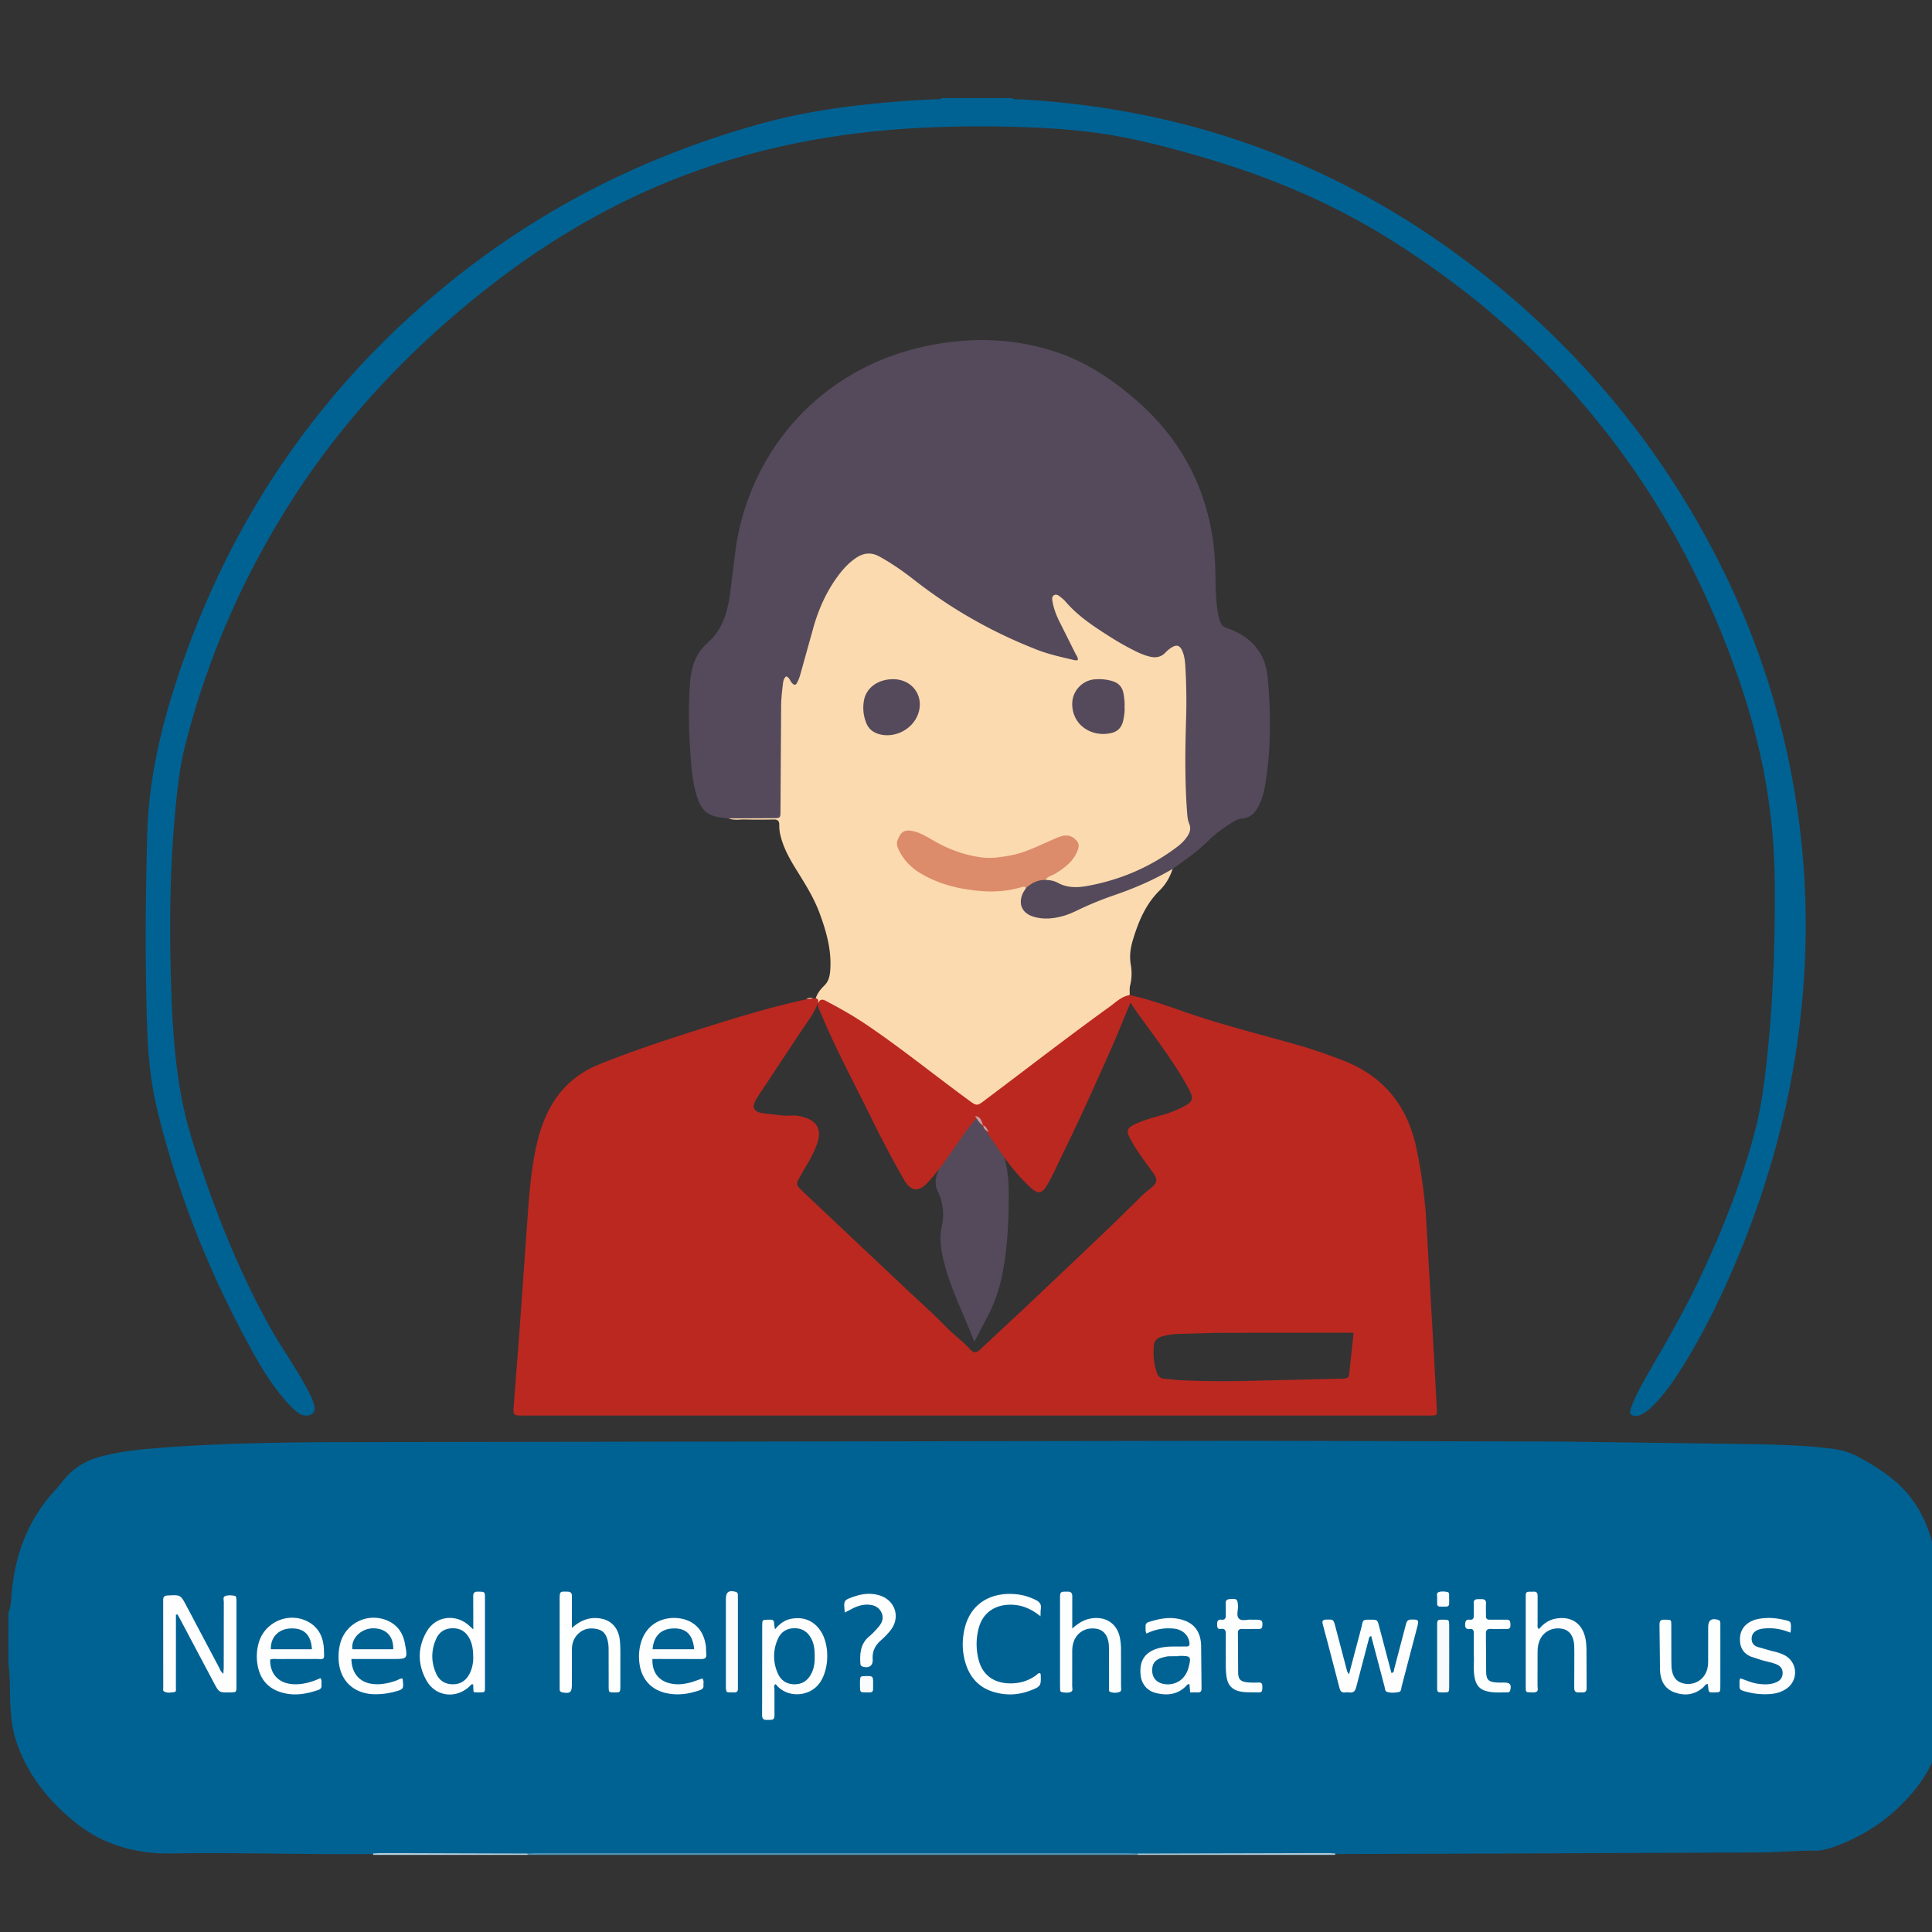 <svg xmlns="http://www.w3.org/2000/svg" width="175" height="175" fill-rule="evenodd" xmlns:v="https://vecta.io/nano"><rect width="100%" height="100%" fill="#333333" stroke="none"/><path d="M.76 146.086c.196-.472.23-.973.27-1.473.282-3.573 1.396-6.809 3.854-9.499a20.55 20.55 0 0 0 .882-1.049c.874-1.092 2.006-1.766 3.348-2.126 1.468-.395 2.968-.588 4.476-.719 5.202-.451 10.418-.538 15.635-.589l83.888-.125 28.203.068 18.318.248c2.089.069 4.181.127 6.259.396.865.112 1.688.329 2.461.756 1.181.652 2.329 1.347 3.354 2.232 1.899 1.642 2.941 3.764 3.462 6.175.259 1.198.457 2.406.466 3.639.002.257-.053.534.125.767v10.243c-.173.588-.047 1.189-.08 1.784-.125 2.192-1.113 4.002-2.498 5.623-1.896 2.219-4.227 3.827-6.979 4.816-.569.204-1.152.389-1.753.379-1.611-.023-3.214.15-4.822.158l-23.206.103-15.565.046-17.809.001c-18.411-.001-36.822 0-55.233 0-4.625-.001-9.25 0-13.875 0-.215 0-.431-.002-.647 0-5.883.052-11.766-.152-17.648-.055-3.271.055-6.246-.735-8.798-2.786-2.414-1.939-4.323-4.299-5.344-7.277-.472-1.377-.558-2.821-.592-4.263-.022-.955-.009-1.91-.15-2.857l-.002-4.616zM91.65 8.885c.213.156.463.1.696.112 16.227.871 30.629 6.489 43.17 16.781 8.855 7.267 15.831 16.069 20.821 26.405 3.24 6.711 5.387 13.758 6.466 21.136.702 4.799.909 9.621.648 14.455-.478 8.858-2.463 17.385-5.823 25.593-1.468 3.585-3.132 7.073-5.182 10.366-.802 1.287-1.653 2.538-2.736 3.614a4.85 4.85 0 0 1-.841.676 1.4 1.4 0 0 1-.603.225c-.52.049-.719-.188-.54-.679.389-1.064.925-2.061 1.489-3.038 1.635-2.829 3.28-5.651 4.686-8.606 2.048-4.304 3.801-8.717 5.029-13.328.553-2.07.842-4.191 1.078-6.315.607-5.453.79-10.926.749-16.413-.045-5.967-1.069-11.764-2.941-17.408-5.781-17.433-16.401-31.098-32.001-40.837-5.27-3.291-10.954-5.666-16.917-7.394-2.932-.85-5.873-1.645-8.897-2.098-1.545-.231-3.099-.392-4.657-.489-3.458-.215-6.921-.248-10.382-.131-8.077.271-15.949 1.629-23.51 4.577-6.458 2.517-12.327 6.04-17.738 10.348C36.852 31.9 30.92 38.213 26.22 45.647c-4.335 6.857-7.53 14.206-9.499 22.079-.432 1.728-.626 3.499-.801 5.268-.543 5.489-.593 10.993-.415 16.498.109 3.387.329 6.771.97 10.107.459 2.388 1.233 4.688 2.021 6.982 1.604 4.664 3.503 9.201 5.895 13.523.919 1.663 2.017 3.217 2.967 4.86.252.437.492.881.722 1.329.12.235.228.48.302.731.107.364.262.756-.129 1.057-.285.22-.848.179-1.219-.083-.414-.294-.758-.665-1.095-1.042-1.225-1.372-2.184-2.929-3.068-4.527-3.809-6.888-6.727-14.13-8.598-21.783-.579-2.368-.844-4.78-.93-7.207-.211-5.961-.168-11.923-.007-17.885.124-4.579 1.092-9 2.478-13.344 4.6-14.413 12.658-26.507 24.332-36.148 8.517-7.033 18.157-11.924 28.796-14.863 3.204-.885 6.471-1.417 9.772-1.761a89.19 89.19 0 0 1 6.111-.447c.163-.006.341.028.478-.107l6.347.001z" fill="#006293"/><path fill="#5194b5" d="M47.772 167.895l.718-.037 53.714.002.862.035c.032.032.04.061.023.086s-.029.035-.042.035H47.791c-.04-.021-.056-.046-.049-.075s.019-.046.03-.046z"/><path fill="#aecddc" d="M103.048 168.016c.002-.041.008-.082.019-.121l17.234-.042c.215-.001.43.023.645.037l-.008.126h-17.89z"/><path fill="#b7d3e1" d="M47.772 167.895a.61.61 0 0 1 .02.121H33.798a1.77 1.77 0 0 0-.007-.127l.645-.035 13.336.041z"/><path fill="#544a5b" d="M65.997 74.131l-.287-.032c-1.603-.129-2.196-.608-2.647-2.167-.336-1.161-.432-2.364-.52-3.558-.163-2.206-.199-4.417-.033-6.626.105-1.395.548-2.617 1.63-3.568 1.288-1.132 1.732-2.667 1.977-4.289l.563-4.501c1.447-8.943 7.862-15.877 16.689-17.926 4.049-.939 8.107-.93 12.097.352 2.883.926 5.357 2.583 7.608 4.568 3.604 3.177 5.864 7.13 6.692 11.878.22 1.256.313 2.526.327 3.801.01 1.009.026 2.018.156 3.021.056.43.13.854.288 1.26.101.259.263.432.543.526 2.184.731 3.544 2.195 3.755 4.525.294 3.262.308 6.526-.247 9.771-.117.688-.31 1.359-.657 1.972-.311.546-.72.951-1.4.997-.418.028-.769.263-1.114.481-.733.463-1.426.988-2.039 1.598-.96.955-2.064 1.716-3.163 2.49-.677.755-1.594 1.142-2.49 1.514-2.255.937-4.573 1.712-6.803 2.717-.953.43-1.977.579-3.021.356-1.609-.342-2.075-1.626-1.081-2.961.536-.481 1.122-.849 1.885-.802.389.008.779.069 1.123.233 1.014.486 2.065.436 3.105.209 2.758-.601 5.306-1.686 7.566-3.405.814-.619 1.283-1.313.926-2.408-.238-.729-.187-1.531-.201-2.288-.049-2.472-.15-4.948.063-7.42.139-1.611-.026-3.217-.237-4.811-.128-.961-.554-1.091-1.295-.444-.616.539-1.274.625-2.01.357-1.779-.649-3.337-1.695-4.888-2.749-.879-.597-1.659-1.307-2.401-2.066-.217-.222-.45-.684-.787-.458-.297.199-.024.625.071.932.359 1.155 1.012 2.177 1.52 3.265.142.305.313.597.422.917.127.369-.008.561-.398.546-.337-.012-.665-.098-.992-.174-2.578-.595-4.943-1.71-7.258-2.953-2.591-1.392-5.027-3.015-7.322-4.854-.469-.375-.978-.699-1.492-1.01-1.488-.9-2.421-.703-3.586.634-1.426 1.635-2.278 3.544-2.843 5.608-.362 1.321-.689 2.652-1.109 3.958-.073.229-.139.463-.272.666-.197.298-.453.466-.771.179-.416-.375-.518-.132-.552.257-.061.693-.17 1.38-.167 2.082l.005 8.798c-.002 1.035-.009 1.042-1.038 1.032-1.297-.01-2.594.047-3.89-.03z"/><path d="M92.945 80.419c-.109.185-.243.359-.324.556-.393.941-.025 1.731.946 2.042.899.288 1.8.207 2.693-.036.487-.132.946-.339 1.4-.558 1.103-.53 2.239-.986 3.394-1.382 1.797-.617 3.522-1.378 5.161-2.337-.235.744-.63 1.417-1.174 1.95-1.282 1.258-1.923 2.834-2.428 4.501-.225.744-.32 1.467-.183 2.256.104.599.091 1.24-.066 1.86-.069.272-.028.573-.037.86-3.081 2.094-6.004 4.399-8.987 6.623l-4.205 3.166c-.747.559-.529.608-1.317.02l-8.077-6.053c-1.546-1.148-3.204-2.123-4.911-3.011-.191-.1-.424-.398-.668-.044-.06.038-.106.026-.141-.036.048-.158-.011-.278-.131-.379.158-.458.442-.82.79-1.158.397-.386.493-.908.528-1.449.115-1.79-.367-3.461-.976-5.11-.519-1.405-1.319-2.66-2.103-3.923-.62-1-1.19-2.019-1.454-3.186a3.45 3.45 0 0 1-.089-.854c.01-.364-.133-.515-.508-.507-.865.017-1.73.02-2.595-.001-.496-.012-1.003.102-1.487-.1l4.036-.02c.656-.004.66-.006.664-.677l.059-9.52c.005-.599.073-1.199.142-1.795.035-.298.051-.623.302-.851.314.089.352.397.524.585.216.237.346.244.488-.029a3.91 3.91 0 0 0 .283-.737l1.122-4.024c.455-1.685 1.132-3.267 2.144-4.695.488-.689 1.038-1.32 1.743-1.806.696-.479 1.381-.573 2.156-.148 1.123.615 2.16 1.346 3.165 2.131 3.394 2.652 7.103 4.75 11.116 6.312 1.101.428 2.253.674 3.397.943.088.021.186.002.283.002.046-.255-.119-.419-.209-.602l-1.482-2.966c-.276-.562-.492-1.147-.597-1.769-.033-.195-.063-.405.114-.53.215-.152.415-.015.586.12s.341.271.48.434c1.142 1.336 2.595 2.278 4.056 3.207.73.464 1.483.891 2.259 1.276.41.204.831.38 1.273.495.544.141 1.045.083 1.46-.354.164-.173.354-.329.555-.456.467-.293.755-.206.973.294.194.445.253.926.28 1.406.091 1.56.119 3.118.071 4.683-.089 2.858-.126 5.72.09 8.577.025.337.056.68.186.986.183.434.072.795-.165 1.152-.241.365-.55.67-.895.933-2.456 1.867-5.223 3.04-8.249 3.577-.872.155-1.77.156-2.602-.305-.335-.186-.728-.24-1.114-.263-.008-.445.388-.5.658-.66.772-.454 1.518-.932 1.934-1.772.165-.332.315-.669.028-1.006-.274-.323-.641-.422-1.043-.326-.61.146-1.185.397-1.739.684-3.451 1.782-6.831 1.639-10.148-.358-.494-.298-1.001-.575-1.561-.732-.413-.116-.815-.128-1.114.256-.282.363-.278.761-.085 1.155.471.961 1.205 1.674 2.15 2.156 2.633 1.344 5.399 1.783 8.316 1.192.277-.051.642-.343.859.135zM73.633 90.421c-.183.114-.381.132-.588.097.174-.17.379-.143.588-.097z" fill="#fcdaaf"/><path d="M15.936 146.257v2.498l-.003 4.112c-.001.153.062.384-.172.408-.301.032-.623.105-.906-.068-.11-.068-.068-.223-.068-.339l-.006-7.935c-.001-.316.123-.402.425-.417 1.149-.058 1.148-.068 1.698.974l2.934 5.541c.097.182.151.397.395.574l.033-.576.007-5.915c.001-.194-.119-.478.167-.56.274-.078.572-.055.855.003.046.009.094.106.105.169.02.117.018.239.018.359l-.001 7.646c0 .555-.01.555-.542.566-1.032.023-1.03.021-1.517-.898l-3.005-5.667-.273-.499-.144.024zm108.266 1.931c-.222.087-.206.25-.241.383l-1.116 4.245c-.094.383-.262.531-.638.484a1.39 1.39 0 0 0-.359-.001c-.332.041-.448-.12-.525-.431l-1.108-4.247-.39-1.46c-.08-.284-.062-.447.306-.457.637-.017.652-.025.822.617l1.007 3.827c.042.161.074.328.234.503l1.031-3.894.108-.418c.138-.608.076-.633.809-.629.612.003.619 0 .773.581l1.117 4.243c.258-.021.219-.229.257-.373l1.043-3.967c.067-.256.117-.488.492-.494.66-.011.716.024.548.671l-1.404 5.36c-.052.192-.022.492-.277.536-.351.061-.727.097-1.067-.023-.181-.063-.174-.32-.222-.503l-1.2-4.553z" fill="#fefeff"/><path fill="#fefefe" d="M70.197 147.581c.445-.526.895-.853 1.493-.958 1.092-.192 2.007.168 2.626 1.082.84 1.242.809 3.411-.019 4.664-.907 1.374-3.035 1.489-4.036.182-.213.1-.11.292-.112.437l.003 2.38c.019.472-.271.414-.56.418-.299.005-.565.032-.561-.424l.007-5.049.002-3.03c.003-.557.012-.557.484-.57.575-.018.575-.018.622.573l.051.295z"/><path fill="#fff" d="M42.898 153.263l-.029-.391-.001-.279c-.166-.098-.216.041-.292.116-1.21 1.193-3.098 1.008-3.936-.471-.826-1.458-.832-3.008.015-4.464.835-1.437 2.683-1.628 3.892-.48l.322.3v-1.439l-.005-1.513c-.012-.323.063-.476.432-.472.626.008.632-.017.633.625v7.781c0 .799.067.717-.747.719-.071.001-.141-.016-.284-.032z"/><path d="M97.123 147.51c.56-.488 1.088-.825 1.77-.922 1.322-.188 2.335.521 2.561 1.831a5.82 5.82 0 0 1 .086.932l.004 3.388c-.001.18.085.432-.135.515a1.22 1.22 0 0 1-.848-.004c-.169-.063-.104-.299-.104-.462l-.003-3.027-.012-.721c-.058-.854-.442-1.376-1.094-1.5-.822-.156-1.59.187-1.965.879-.2.368-.263.766-.261 1.182l-.003 3.1c-.001.185.089.44-.097.537-.255.132-.561.073-.845.034-.115-.016-.144-.117-.149-.215l-.01-.432v-7.785c.001-.68.019-.669.676-.669.367 0 .438.153.433.477l-.004 2.862zm-45.324-.047c.711-.632 1.435-.954 2.305-.894 1.2.083 1.942.829 2.051 2.103.057.668.032 1.344.036 2.016v2.017c-.005.591-.009.591-.515.594-.534.004-.541.004-.544-.562l-.004-3.17c-.001-.239-.002-.482-.039-.718-.091-.569-.291-1.098-.913-1.262-.688-.182-1.338-.081-1.859.46-.37.385-.513.858-.514 1.382l-.005 3.17c-.002.698-.161.822-.85.698-.174-.031-.252-.11-.253-.28l-.002-.433v-7.708c0-.727.02-.727.703-.704.318.011.412.134.407.434l-.004 2.161v.696z" fill="#fdfefe"/><path d="M94.245 146.403c-.918-.744-1.833-1.091-2.893-1.044-1.381.061-2.373.826-2.712 2.156-.241.947-.24 1.904.009 2.85.337 1.284 1.268 2.02 2.596 2.105.945.061 1.808-.152 2.583-.708.111-.08.197-.216.358-.212.029.037.078.069.079.104.046 1.063.011 1.12-1.006 1.498-1.096.408-2.214.43-3.321.083-1.231-.386-2.036-1.243-2.437-2.458-.36-1.096-.387-2.219-.107-3.338.564-2.253 2.437-3.274 4.725-3.026.574.063 1.121.237 1.648.487.37.175.582.396.511.827-.029.184-.019.374-.033.676zm-62.414 3.868c.02 1.383.851 2.348 2.479 2.284.557-.021 1.092-.149 1.614-.342.175-.065.332-.204.539-.166.119.955.12.959-.749 1.195a6.68 6.68 0 0 1-1.638.221c-1.917.039-3.585-1.186-3.396-3.791.016-.215.054-.43.098-.642a3.13 3.13 0 0 1 4.374-2.21c.88.401 1.353 1.128 1.526 2.056.26 1.394.252 1.395-1.139 1.395h-3.708z" fill="#fefeff"/><path fill="#fefefe" d="M24.471 150.328c-.021 1.285.738 2.122 2.025 2.223.657.052 1.29-.08 1.907-.293.201-.069.395-.157.623-.25.151.206.08.426.095.627a.38.38 0 0 1-.284.437c-1.208.422-2.429.597-3.657.118-1.172-.457-1.729-1.397-1.883-2.599a4.46 4.46 0 0 1 .138-1.783c.521-1.858 2.656-2.819 4.39-1.954 1.025.512 1.467 1.422 1.512 2.523s.078.881-.846.892l-3.313.006c-.235 0-.478-.046-.707.053z"/><path fill="#fefeff" d="M59.097 150.271c-.044 1.147.508 1.919 1.515 2.188.724.194 1.43.088 2.128-.118l.875-.305c.176.201.085.426.106.632.023.231-.108.348-.31.42-.992.354-2.009.502-3.045.278-1.383-.298-2.255-1.266-2.442-2.685a4.5 4.5 0 0 1 .166-1.996c.729-2.238 3.109-2.468 4.405-1.807.886.452 1.3 1.247 1.44 2.199.035.236.011.481.039.719.045.387-.126.486-.493.48l-3.676-.007-.708.002z"/><path fill="#fefefe" d="M107.804 153.298l-.063-.739c-.192-.035-.242.1-.32.177-.786.78-1.739.865-2.74.609-.813-.208-1.296-.842-1.369-1.661-.096-1.056.246-1.766 1.054-2.172.549-.275 1.144-.35 1.746-.368l1.368-.006c.219 0 .286-.102.264-.317-.07-.694-.617-1.215-1.415-1.301a4.41 4.41 0 0 0-2.475.449c-.132-.227-.071-.44-.087-.641-.018-.225.085-.343.305-.412.808-.253 1.62-.439 2.475-.312 1.403.209 2.172.961 2.249 2.371l.039 3.959c.004.286-.116.385-.387.365-.191-.012-.383-.001-.644-.001z"/><path fill="#fefeff" d="M139.389 147.571c.401-.483.884-.841 1.527-.956 1.408-.253 2.416.42 2.695 1.81.125.62.092 1.244.096 1.867l.01 2.594c.016.474-.281.408-.567.413-.298.004-.568.037-.556-.427l.009-3.099-.009-.721c-.047-.854-.424-1.382-1.074-1.513-.81-.163-1.599.179-1.972.865-.198.365-.275.762-.274 1.179l-.006 3.099c-.002.201.108.496-.136.578-.237.08-.522.032-.784.013-.098-.007-.138-.122-.141-.224l-.006-.505v-7.639l.002-.433c-.005-.214.104-.3.309-.293l.36-.003c.322-.035.41.117.405.42l-.002 2.521c.001.135-.056.283.114.454z"/><path fill="#fdfefe" d="M154.689 152.534c-.222.01-.287.19-.404.297-.779.7-1.679.8-2.619.461-.903-.325-1.265-1.097-1.302-1.981l-.048-4.174c-.008-.447.256-.433.56-.427.491.01.506.005.51.46l.004 3.168.016.719c.085.835.43 1.28 1.084 1.429.77.175 1.534-.138 1.933-.787.22-.359.302-.751.3-1.168l.003-3.168c.002-.611.312-.82.904-.635.227.07.198.241.199.404l.001 2.016-.002 3.6c-.002.539-.011.539-.488.551-.571.015-.571.015-.616-.494l-.035-.271z"/><path fill="#fefefe" d="M162.188 147.889c-.77-.313-1.495-.447-2.249-.392-.265.02-.524.05-.77.167-.34.163-.514.43-.506.801.008.348.193.598.52.707l1.244.356c.398.095.795.191 1.162.374a1.76 1.76 0 0 1 .264 3.029c-.437.324-.943.468-1.479.511a6.38 6.38 0 0 1-2.213-.21c-.601-.163-.603-.163-.596-.766.002-.141-.026-.287.083-.44.512.166 1.012.407 1.561.485.505.071 1.005.097 1.498-.06s.738-.429.761-.847c.022-.43-.173-.722-.677-.898-.406-.142-.834-.222-1.249-.342l-.956-.313c-.636-.273-.961-.78-.98-1.468-.02-.699.236-1.266.854-1.638.469-.283.993-.354 1.522-.384.555-.031 1.104.047 1.644.17.601.137.599.148.595.769-.001.096-.016.189-.033.389z"/><path d="M133.494 149.881l.004-1.945c.004-.268-.086-.414-.371-.381-.311.035-.423-.096-.415-.408.007-.291.08-.47.405-.436.342.037.392-.162.381-.438l-.007-1.008c-.032-.464.279-.406.567-.416.316-.011.58.005.545.444-.027.358.004.72-.006 1.079-.007.248.101.343.343.339l1.512-.001c.361-.01.351.217.362.472.013.284-.104.381-.377.373-.456-.012-.912.013-1.367-.007-.325-.013-.482.074-.477.437l.022 3.454c.018.727.228.912.967.961.239.016.479.001.72.008.481.013.611.193.501.67-.031.138-.1.214-.235.214-.693.001-1.394.074-2.069-.154-.5-.169-.77-.528-.894-1.036-.192-.786-.06-1.58-.111-2.221zm-22.464-.072l.003-1.785c.008-.313-.061-.523-.436-.473-.311.043-.347-.146-.35-.395-.003-.277.041-.482.387-.444.326.035.412-.137.399-.432l-.004-1.081c-.006-.248.115-.328.347-.352.659-.066.736.005.76.66.013.377-.173.849.093 1.108s.732.064 1.11.093c.167.013.336-.002.504.004.466.016.532.104.5.553-.017.221-.115.288-.315.287-.504-.003-1.009.01-1.514-.002-.272-.007-.388.092-.385.373l.023 3.604c.016.6.236.798.847.859a7.21 7.21 0 0 0 1.008.016c.32-.012.341.179.334.416s.032.499-.347.48c-.55-.027-1.101.029-1.651-.081-.732-.148-1.122-.58-1.238-1.307-.119-.74-.05-1.485-.075-2.101zm-34.508-3.745c-.113-1.12-.114-1.122.864-1.455.743-.253 1.495-.334 2.26-.106 1.43.426 1.945 1.973 1.033 3.15-.263.339-.571.65-.893.935-.519.458-.786.987-.737 1.702.042.61-.371.864-.946.657-.14-.051-.164-.155-.171-.277-.055-.91.012-1.773.783-2.427.31-.262.593-.562.857-.87.328-.383.51-.821.265-1.324-.235-.481-.655-.666-1.169-.696-.495-.029-.949.106-1.386.315l-.76.396z" fill="#fdfefe"/><path fill="#fafcfd" d="M65.827 153.247c-.108-.236-.076-.479-.076-.716l-.001-7.696c0-.63.274-.821.89-.647.141.039.191.121.194.251l.005.432v7.695.36c.02.275-.1.397-.377.375-.214-.018-.433.031-.635-.054z"/><path fill="#f8fafc" d="M131.27 150.042l-.003 2.739c-.005.515-.017.515-.53.519-.541.005-.56.002-.562-.478v-5.624c.002-.485.027-.494.557-.489.513.005.531.012.536.521l.002 2.812z"/><path fill="#f9fbfc" d="M79.086 152.629v.356c.005.2-.079.313-.291.312-.119-.001-.238.004-.357.003-.529-.007-.529-.007-.542-.563v-.357c.011-.556.012-.556.539-.563.658-.008.658-.008.651.812z"/><path fill="#fbfcfd" d="M131.266 144.864v.354c.003.199-.078.313-.292.309a9.15 9.15 0 0 0-.497 0c-.205.007-.308-.08-.302-.292l.002-.497c.013-.179-.092-.437.113-.515.26-.099.559-.076.838-.01.107.025.129.129.133.224l.001.427z"/><path fill="#544a5b" d="M90.819 104.35c.474 1.357.571 2.763.556 4.188-.026 2.284-.125 4.56-.572 6.809-.273 1.374-.697 2.691-1.366 3.928l-1.182 2.268c-1.016-2.639-2.271-5.03-2.854-7.677-.203-.922-.307-1.839-.099-2.781a4.78 4.78 0 0 0-.356-3.162c-.267-.559-.233-1.117-.034-1.68l.34-.868 2.668-3.774c.122-.173.265-.332.397-.497.396.148.463.586.74.838l-.005-.007c.147.214.289.434.506.589l1.261 1.826z"/><path fill="#bb2820" d="M130.147 127.656l-.232-4.392-.761-13.314c-.17-2.012-.444-4.007-.865-5.985-.813-3.821-2.967-6.486-6.635-7.909-1.255-.486-2.521-.938-3.813-1.313-3.135-.908-6.307-1.686-9.411-2.706-2.023-.666-4.01-1.457-6.103-1.903-.751.119-1.265.659-1.839 1.072-3.704 2.669-7.312 5.47-10.963 8.211-1.143.857-.932.861-2.125-.017-2.981-2.192-5.863-4.519-8.931-6.594-1.115-.754-2.287-1.418-3.477-2.046-.285-.15-.657-.435-.882.113-.069.36.136.652.262.955 1.329 3.196 2.979 6.238 4.5 9.343a101.74 101.74 0 0 0 2.999 5.665c.632 1.107 1.349 1.178 2.208.228a21.2 21.2 0 0 0 1.147-1.387c.267-.306.469-.657.707-.982.811-1.108 1.532-2.283 2.438-3.325.351.007.376.345.546.537a1.22 1.22 0 0 0 .113.154c.15.165.281.344.382.544l1.419 2.045c.755 1.06 1.583 2.057 2.542 2.939.649.599 1.021.526 1.468-.234.584-.997 1.036-2.059 1.545-3.093 1.411-2.869 2.713-5.787 4.015-8.706.69-1.549 1.333-3.118 1.997-4.742.442.692.883 1.29 1.321 1.89 1.393 1.899 2.794 3.794 3.927 5.868.52.95.451 1.209-.493 1.694-.535.276-1.093.496-1.671.669-.782.234-1.577.427-2.334.744-1.171.491-1.232.681-.585 1.804.578 1.003 1.287 1.914 1.958 2.853.306.429.301.764-.097 1.128-.32.293-.679.539-.985.844-3.394 3.367-6.893 6.625-10.357 9.918l-4.318 4.03c-.313.289-.57.315-.855-.002-.693-.771-1.547-1.368-2.267-2.112-1.136-1.175-2.362-2.258-3.551-3.377l-9.382-8.847c-.645-.624-.623-.646-.203-1.407.58-1.05 1.279-2.044 1.6-3.219.269-.983-.135-1.707-1.097-2.032-.411-.14-.834-.245-1.273-.214-.799.057-1.581-.102-2.368-.176-1.145-.107-1.384-.542-.756-1.495l4.061-6.13c.524-.772 1.102-1.516 1.425-2.408.062-.204.011-.352-.207-.417l-.258.002c-.184.107-.403-.003-.588.097-3.43.743-6.777 1.787-10.117 2.851-2.928.933-5.845 1.9-8.695 3.057-2.306.936-3.894 2.584-4.861 4.856-.492 1.156-.786 2.368-1.002 3.601-.351 1.991-.492 4.003-.626 6.018l-.687 9.635-.512 6.683c-.082 1-.102.999.928.999h81.707l.433-.001c.544-.015.561-.016.534-.562zm-7.938-3.203c-.039.412-.291.416-.599.423l-7.352.174c-2.427.075-4.854.089-7.279-.03-.503-.024-1.004-.095-1.506-.133-.356-.026-.569-.208-.685-.539-.281-.81-.353-1.643-.271-2.487.045-.468.371-.717.795-.827.441-.114.892-.19 1.351-.204l3.675-.104 11.679-.009h.594l-.402 3.736z"/><g fill="#c69fa1"><path d="M89.059 101.94c-.365-.174-.514-.54-.74-.838.534.026.591.473.74.838z"/><path d="M89.56 102.522c-.275-.104-.463-.284-.506-.589.298.086.348.384.506.589z"/></g><path fill="#dc8c6b" d="M92.945 80.419c-.109-.14-.248-.111-.391-.068-1.16.352-2.352.454-3.552.371-1.98-.137-3.882-.585-5.607-1.607-.863-.511-1.543-1.21-1.987-2.124-.143-.293-.224-.599-.106-.903.309-.796.685-.999 1.512-.782.583.152 1.106.462 1.622.766 1.399.825 2.888 1.393 4.502 1.597.864.108 1.718-.025 2.569-.18 1.41-.257 2.66-.931 3.956-1.488.241-.104.486-.208.74-.274.416-.109.806-.048 1.143.25.387.341.444.584.255 1.083-.363.955-1.131 1.518-1.95 2.038-.32.203-.73.262-.962.604-.686-.016-1.246.276-1.744.717z"/><path d="M80.886 61.519c1.894-.012 2.998 1.782 2.138 3.473-.634 1.247-2.193 1.904-3.489 1.478-.511-.168-.871-.479-1.073-.985-.257-.644-.324-1.31-.217-1.983.188-1.188 1.256-1.974 2.641-1.983zm20.977 2.475c.036.45-.036.876-.129 1.299-.124.565-.469.955-1.029 1.095-1.802.45-3.654-.709-3.581-2.729.04-1.091.906-2.015 1.992-2.122.527-.052 1.052-.012 1.57.132.622.173.989.545 1.09 1.192.059.381.113.76.087 1.133z" fill="#544a5b"/><path fill="#006293" d="M73.795 150.072c.011.513-.053 1.032-.3 1.517-.324.633-.825.983-1.55.974-.695-.011-1.206-.348-1.48-.966a3.75 3.75 0 0 1-.004-3.142c.273-.617.768-.956 1.473-.969.731-.012 1.23.325 1.558.956.263.506.314 1.052.303 1.63z"/><path fill="#016293" d="M42.868 150.251c-.002.335-.084.856-.325 1.337-.317.634-.826.985-1.553.975-.695-.011-1.204-.344-1.482-.965-.468-1.039-.466-2.105-.006-3.144.273-.617.771-.955 1.477-.969.734-.014 1.241.324 1.562.956.254.503.33 1.05.327 1.81z"/><path d="M35.62 149.39h-3.699c-.159-1.016.859-1.965 2.015-1.897 1.069.062 1.713.735 1.684 1.897zm-7.366-.003h-3.72c-.04-1.07.673-1.828 1.767-1.883 1.216-.062 1.88.566 1.953 1.883zm34.625.004h-3.771c.097-1.215.779-1.872 1.929-1.89 1.127-.017 1.721.573 1.842 1.89z" fill="#016393"/><path fill="#016394" d="M106.739 149.991h.071c1.067-.01 1.113.05.84 1.082-.263.991-1.095 1.584-2.085 1.485-.722-.071-1.173-.518-1.201-1.19-.03-.688.292-1.086 1.021-1.254.163-.038.327-.082.493-.091l.861-.004v-.028z"/></svg>